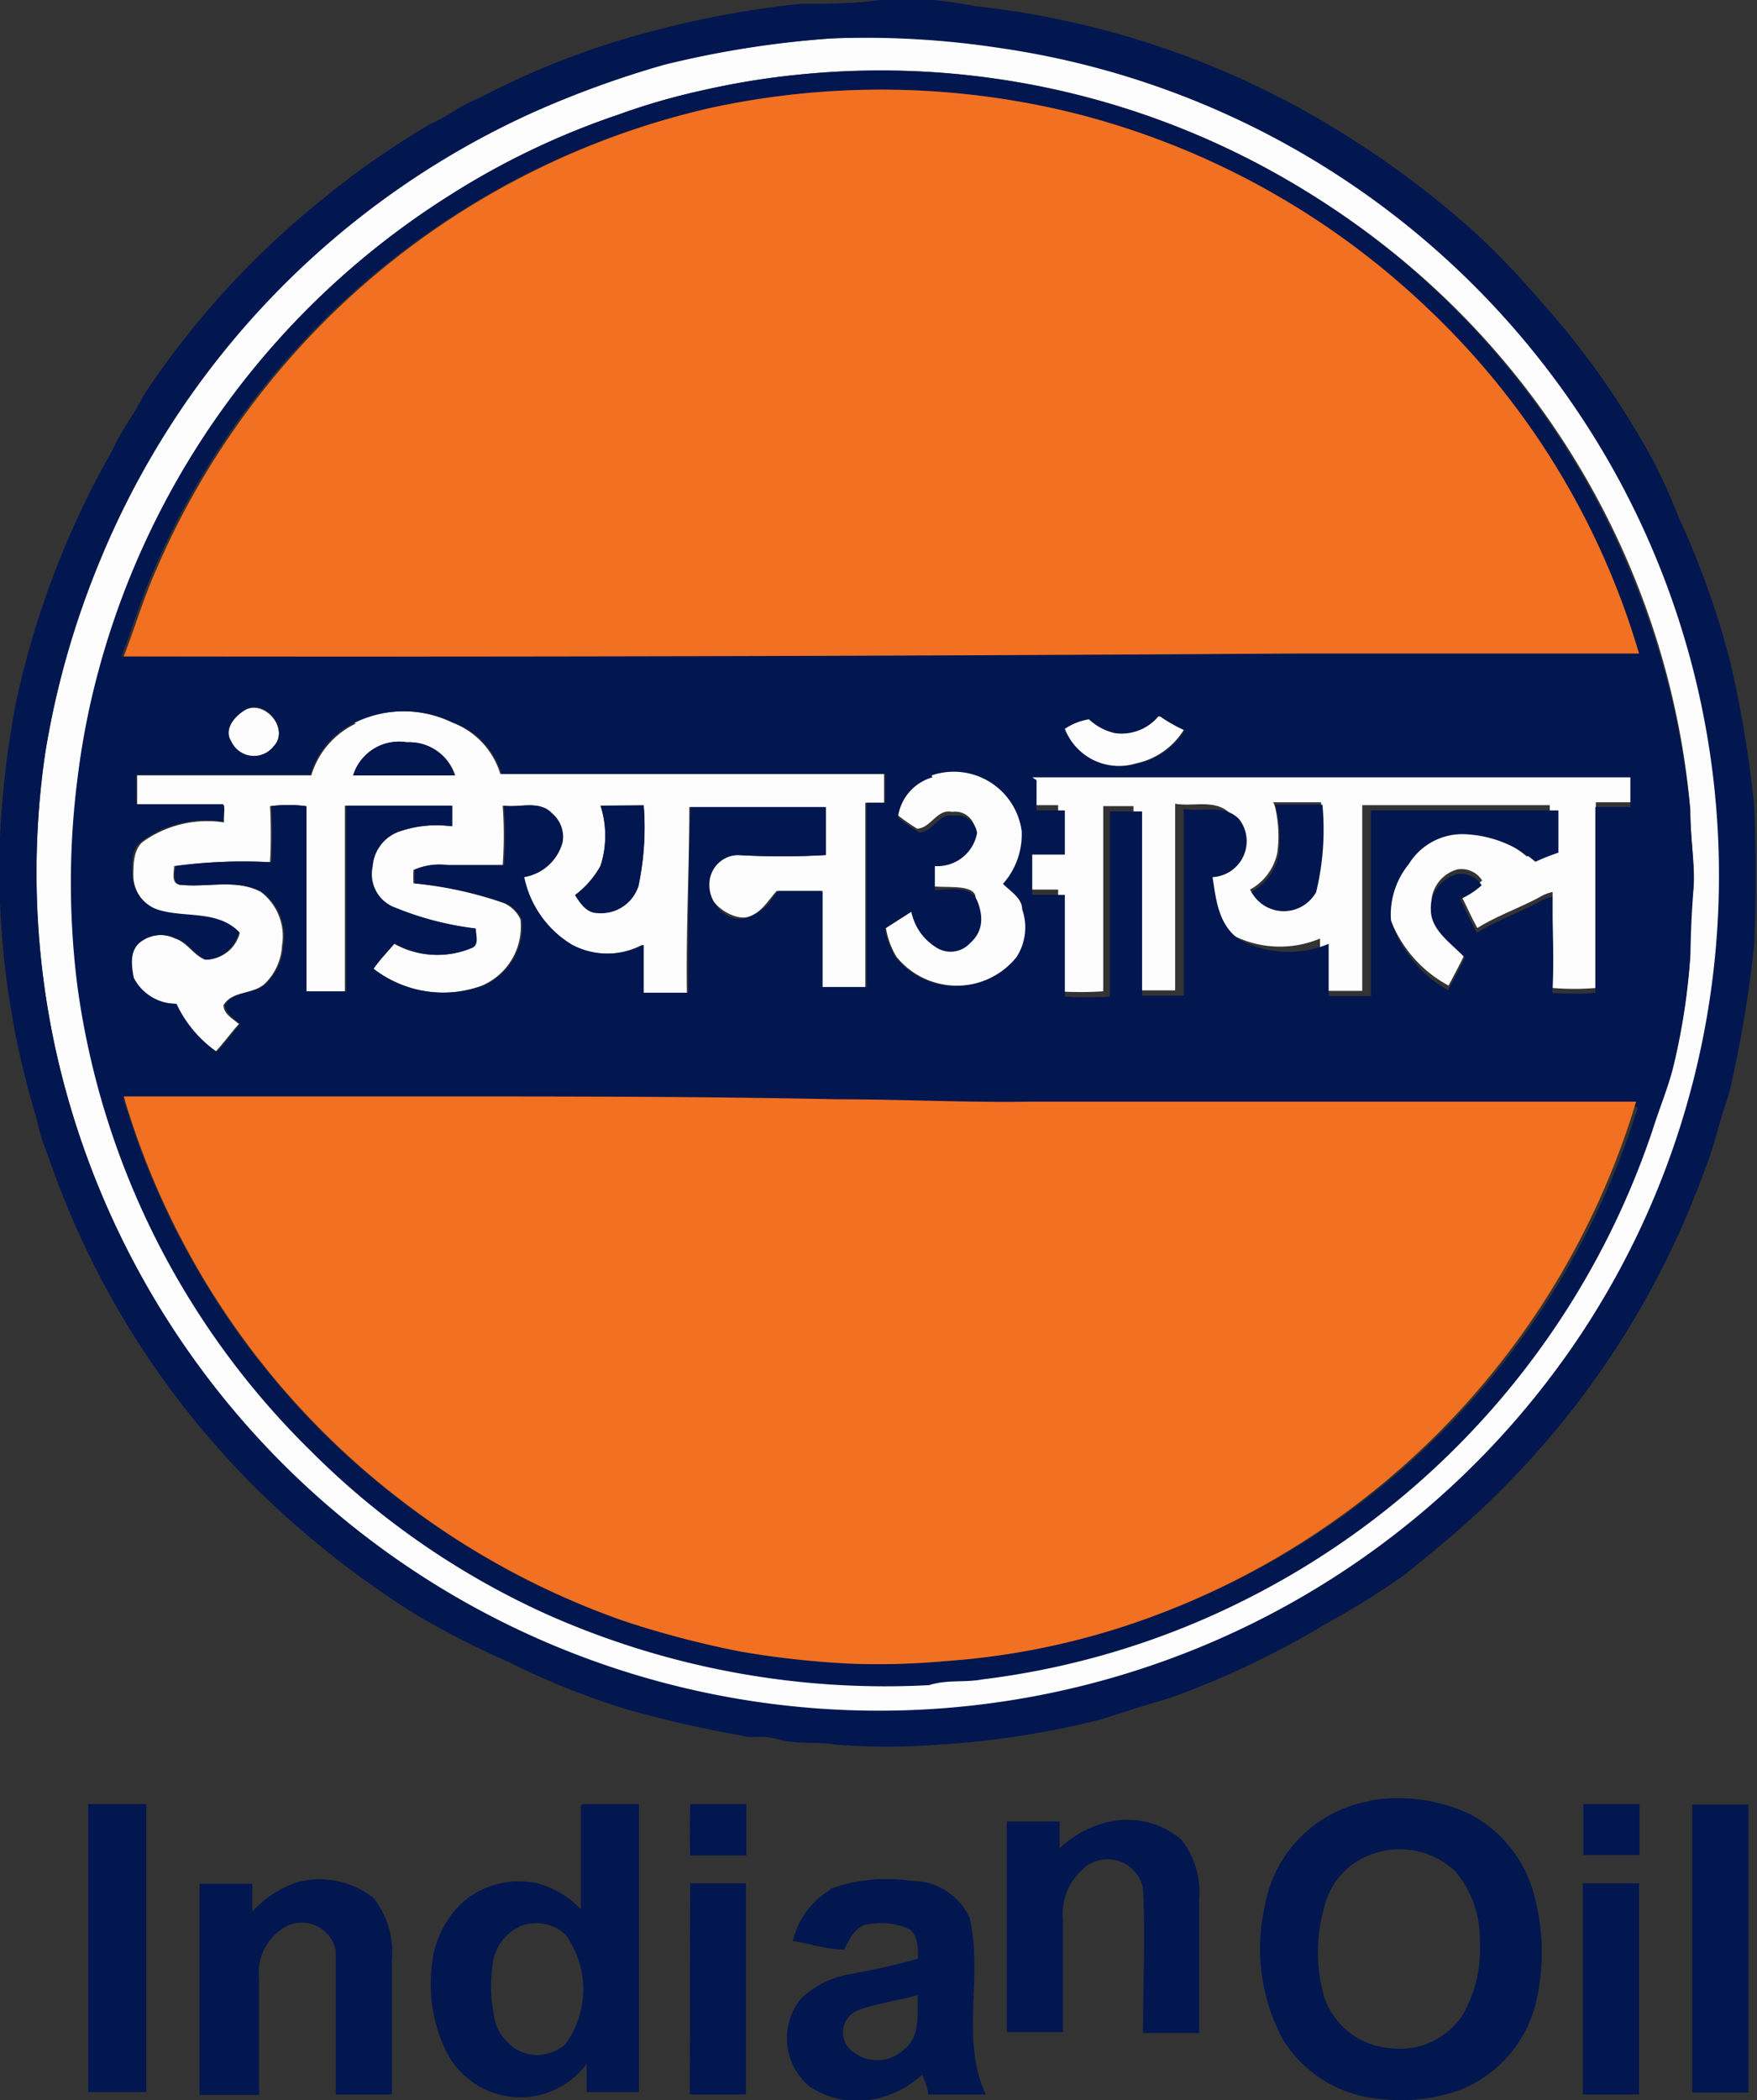 <svg xmlns="http://www.w3.org/2000/svg" viewBox="0 0 36.63 43.77"><rect x="0" y="0" width="36.63" height="43.77" fill="#333333" stroke="none"/><defs><style>.cls-1{fill:#fdfdfd;}.cls-1,.cls-2,.cls-3{fill-rule:evenodd;}.cls-2{fill:#02164f;}.cls-3{fill:#f27022;}</style></defs><g id="Layer_2" data-name="Layer 2"><g id="Layer_1-2" data-name="Layer 1"><path class="cls-1" d="M16.61,1.56a16.17,16.17,0,0,0-1.95.32,13.74,13.74,0,0,0-1.77.51A16.21,16.21,0,0,0,9.33,4.1a16.9,16.9,0,0,0-7.24,9.77,16,16,0,0,0-.45,2.27,17.13,17.13,0,0,0,0,4.41A16.73,16.73,0,0,0,6.5,30.18a16.64,16.64,0,0,0,4.9,3.4,17.35,17.35,0,0,0,8,1.49c.37-.08.74,0,1.11-.12a16.68,16.68,0,0,0,5.41-1.63,17,17,0,0,0,8.53-9.8c.15-.48.35-.94.46-1.43a13.71,13.71,0,0,0,.33-2.21c0-.44,0-.88.06-1.32s-.07-1.12-.06-1.69A16.81,16.81,0,0,0,27.25,4,16.85,16.85,0,0,0,16.61,1.56M17.34.8a18.63,18.63,0,0,1,3.5.17A17.54,17.54,0,0,1,33.62,9.69,17.34,17.34,0,0,1,33,27.75,17.57,17.57,0,0,1,1.15,21.83a17.25,17.25,0,0,1-.21-6.12,18.12,18.12,0,0,1,1.14-4.07,17.6,17.6,0,0,1,9-9.3,20.47,20.47,0,0,1,2.75-1A20.61,20.61,0,0,1,17.34.8"/><path class="cls-1" d="M5.14,14.78c.42-.17.9.44.56.78a.52.52,0,0,1-.88-.11C4.65,15.19,4.91,14.9,5.14,14.78Z"/><path class="cls-1" d="M12.52,16.79a2.05,2.05,0,0,1,0,1.25,1.93,1.93,0,0,1-.53.61c.11.17.24.37.47.37a.82.82,0,0,0,.85-.56,5.9,5.9,0,0,0,.11-1.68Zm-5.16-.63c.71,0,1.42,0,2.13,0a1,1,0,0,0-1-.69,1,1,0,0,0-1.12.69m0-1.1a2.36,2.36,0,0,1,2.06,0,1.65,1.65,0,0,1,1,1.07c2.68,0,5.35,0,8,0v.6l-.39,0c0,1.28,0,2.56,0,3.84-.31,0-.62,0-.92,0,0-.68,0-1.35,0-2-.31,0-.62,0-.93,0-.18.2-.32.46-.6.54s-.84-.25-.83-.65a.61.61,0,0,1,.62-.64,15.62,15.62,0,0,0,1.81,0c0-.35,0-.69,0-1-.94,0-1.88,0-2.82,0,0,1.29-.07,2.57-.05,3.87-.31,0-.62,0-.93,0,0-.34,0-.68,0-1a1.6,1.6,0,0,1-1.49,0,2.15,2.15,0,0,1-1-1.41,1,1,0,0,0,.8-.73.64.64,0,0,0-.22-.6c-.24-.28-.66-.11-1-.16a8.55,8.55,0,0,1,0,1.24c-.39,0-.78,0-1.16,0a1.28,1.28,0,0,0-.7.1,2.7,2.7,0,0,0,0,.28,8,8,0,0,1,1.88.41.68.68,0,0,1,.35.34,1.34,1.34,0,0,1-.8,1.38,2.4,2.4,0,0,1-2.29-.35c.13-.19.29-.35.44-.53a1.81,1.81,0,0,0,1.6.1c.17-.06.09-.27.09-.41a6.48,6.48,0,0,1-1.74-.46.74.74,0,0,1-.41-.83.83.83,0,0,1,.53-.72,2.4,2.4,0,0,1,1.13-.12c0-.15,0-.29,0-.43-.74,0-1.47,0-2.21,0,0,1.29,0,2.58,0,3.87l-.83,0c0-1.29,0-2.57,0-3.86a2.93,2.93,0,0,0-.73,0,11.42,11.42,0,0,1,0,1.17,10.62,10.62,0,0,0-2,.08c0,.13-.07.36.12.39.56.06,1.17-.13,1.69.15a1.16,1.16,0,0,1,.44,1.11,1.19,1.19,0,0,1-.33.77c-.24.27-.71.16-.89.48,0,.18.19.28.32.39-.17.19-.32.4-.49.58a2.52,2.52,0,0,1-.84-1,1,1,0,0,1-.89-.54c0-.25-.09-.56.13-.74a.72.72,0,0,1,.76-.08c.25.08.38.34.62.44A.74.74,0,0,0,5,19.44c-.43-.44-1.08-.3-1.61-.44a.78.78,0,0,1-.61-.73c0-.25,0-.55.19-.72a2.31,2.31,0,0,1,1.7-.41c0-.12,0-.26,0-.36-.6,0-1.21,0-1.81,0v-.62c1.21,0,2.42,0,3.63,0a1.75,1.75,0,0,1,.93-1.08"/><path class="cls-1" d="M24.17,14.92a3.2,3.2,0,0,0,.51.29,1.55,1.55,0,0,1-1,.7,1.23,1.23,0,0,1-1.5-.73,1.24,1.24,0,0,1,.51-.2,1.14,1.14,0,0,0,.54.29,1,1,0,0,0,.9-.35Z"/><path class="cls-1" d="M19.44,16.15a1.43,1.43,0,0,1,1.88,1.16,1.55,1.55,0,0,1-.39,1.1c.16.16.36.3.4.53a1.14,1.14,0,0,1-.12,1,1.62,1.62,0,0,1-2.52,0,1.68,1.68,0,0,1-.22-.6L19,19a1.13,1.13,0,0,0,.47.66.55.55,0,0,0,.71-.08c.25-.22.17-.58.16-.87s-.6-.2-.89-.24c0-.17,0-.34,0-.5a.84.84,0,0,0,.88-.69.42.42,0,0,0-.48-.36c-.32-.07-.44.34-.73.35a4.37,4.37,0,0,1-.44-.31A1,1,0,0,1,19.44,16.15Z"/><path class="cls-1" d="M26.57,16.77a2.61,2.61,0,0,1,.06,1,1.14,1.14,0,0,1-.57.77.77.77,0,0,0,1.35,0,5.56,5.56,0,0,0,.13-1.82h-1m-5.05-.62H34c0,.21,0,.42,0,.62-.24,0-.49,0-.73,0,0,1.29,0,2.58,0,3.87a5.41,5.41,0,0,1-.9,0c0-.65,0-1.31,0-2a.82.82,0,0,0-.26.1c-.42.23-.89.39-1.31.65-.13-.23-.23-.47-.35-.7a1.65,1.65,0,0,0,.45-.29.51.51,0,0,0-.52-.23.74.74,0,0,0-.54.74c0,.46.43.73.71,1-.11.23-.23.45-.35.68A2.62,2.62,0,0,1,29,19.19a1.66,1.66,0,0,1,.19-1.29,1.31,1.31,0,0,1,1.24-.62,2.42,2.42,0,0,1,1.4.57,4.78,4.78,0,0,1,.48-.19c0-.3,0-.59,0-.88-1.3,0-2.6,0-3.91,0,0,1.29,0,2.58,0,3.87-.29,0-.58,0-.88,0,0-.36,0-.73,0-1.09a2.16,2.16,0,0,1-1.86-.09c-.44-.28-.49-.84-.56-1.3a.75.75,0,0,0,.56-1.2c-.3-.33-.78-.15-1.16-.22,0,1.3,0,2.59,0,3.89l-.87,0c0-1.28,0-2.56,0-3.84H23c0,1.28,0,2.57,0,3.86a7.37,7.37,0,0,1-.94,0c0-.71,0-1.42,0-2.12h-.68c0-.28,0-.56,0-.84h.68c0-.31,0-.61,0-.92h-.59v-.63"/><path class="cls-2" d="M17.34.8a20.61,20.61,0,0,0-3.49.55,20.47,20.47,0,0,0-2.75,1,17.6,17.6,0,0,0-9,9.3A18.12,18.12,0,0,0,.94,15.71a17.25,17.25,0,0,0,.21,6.12A17.58,17.58,0,0,0,33,27.75a17.34,17.34,0,0,0,.58-18.06A17.54,17.54,0,0,0,20.84,1,18.63,18.63,0,0,0,17.34.8M16.68.08c.55,0,1.11,0,1.66-.08s1.33,0,2,.13a18.13,18.13,0,0,1,7.26,2.41,19.64,19.64,0,0,1,3.22,2.37,17.41,17.41,0,0,1,1.26,1.32,17.55,17.55,0,0,1,2.4,3.4A12.38,12.38,0,0,1,35,10.79a17.55,17.55,0,0,1,1.07,3,23.62,23.62,0,0,1,.5,3q.06,1.45,0,2.91a25.41,25.41,0,0,1-.53,3.12c-.19.51-.29,1.05-.5,1.56a18.14,18.14,0,0,1-4.87,7.27c-.45.41-.92.79-1.4,1.18a17,17,0,0,1-1.61,1,18.24,18.24,0,0,1-3.28,1.56c-.49.14-1,.31-1.45.45a18.44,18.44,0,0,1-3.37.52,13.78,13.78,0,0,1-2.13,0c-.4-.07-.81,0-1.2-.11s-.52,0-.77-.08a23.9,23.9,0,0,1-2.37-.54,15.77,15.77,0,0,1-2.5-1,18,18,0,0,1-1.95-1,19.6,19.6,0,0,1-3-2.32A17.92,17.92,0,0,1,1,24.08a4.15,4.15,0,0,1-.24-.78A17.74,17.74,0,0,1,0,17.46a19.61,19.61,0,0,1,.34-2.85,18.4,18.4,0,0,1,2-5.22C2.51,9,2.8,8.63,3,8.23a18,18,0,0,1,3.8-4.14A17.23,17.23,0,0,1,9,2.57c.35-.15.64-.4,1-.53A16.72,16.72,0,0,1,13.6.65,20.12,20.12,0,0,1,16.68.08"/><path class="cls-2" d="M2.56,22.85a16.44,16.44,0,0,0,5.71,8.36A16.6,16.6,0,0,0,13,33.78a19.87,19.87,0,0,0,2.44.64,18.88,18.88,0,0,0,2.25.25,15.14,15.14,0,0,0,2-.05,15.5,15.5,0,0,0,4.14-.86A16.52,16.52,0,0,0,34.15,23.07H31c-.54,0-1.08,0-1.62,0-2.62,0-5.24,0-7.87,0-1.35,0-2.69,0-4-.05-2.85-.05-5.69,0-8.54-.06-2.12,0-4.24,0-6.36,0m19-6.7v.63h.59c0,.31,0,.61,0,.92h-.68c0,.28,0,.56,0,.84h.68c0,.7,0,1.41,0,2.12a7.37,7.37,0,0,0,.94,0c0-1.29,0-2.58,0-3.86h.67c0,1.28,0,2.56,0,3.84l.87,0c0-1.3,0-2.59,0-3.89.38.07.86-.11,1.16.22a.75.75,0,0,1-.56,1.2c.07.46.12,1,.56,1.3a2.16,2.16,0,0,0,1.86.09c0,.36,0,.72,0,1.09.3,0,.59,0,.88,0,0-1.29,0-2.58,0-3.87,1.31,0,2.61,0,3.91,0,0,.29,0,.58,0,.88a4.78,4.78,0,0,0-.48.19,2.42,2.42,0,0,0-1.4-.57,1.31,1.31,0,0,0-1.24.62A1.66,1.66,0,0,0,29,19.19a2.62,2.62,0,0,0,1.19,1.45c.12-.23.24-.45.35-.68-.28-.3-.71-.57-.71-1a.74.74,0,0,1,.54-.74.51.51,0,0,1,.52.23,1.65,1.65,0,0,1-.45.29c.12.23.22.47.35.7.42-.26.89-.42,1.31-.65a.82.82,0,0,1,.26-.1c0,.65.05,1.31,0,2a5.41,5.41,0,0,0,.9,0c0-1.29,0-2.58,0-3.87.24,0,.49,0,.73,0,0-.2,0-.41,0-.62H21.52m-2.08,0a1,1,0,0,0-.72.84,4.37,4.37,0,0,0,.44.31c.29,0,.41-.42.73-.35a.42.42,0,0,1,.48.36.84.84,0,0,1-.88.69c0,.16,0,.33,0,.5.29,0,.75-.12.89.24s.09.65-.16.87a.55.55,0,0,1-.71.08A1.13,1.13,0,0,1,19,19l-.55.35a1.68,1.68,0,0,0,.22.6,1.62,1.62,0,0,0,2.52,0,1.14,1.14,0,0,0,.12-1c0-.23-.24-.37-.4-.53a1.55,1.55,0,0,0,.39-1.1,1.43,1.43,0,0,0-1.88-1.16m4.73-1.23a1,1,0,0,1-.9.35,1.14,1.14,0,0,1-.54-.29,1.24,1.24,0,0,0-.51.2,1.23,1.23,0,0,0,1.5.73,1.55,1.55,0,0,0,1-.7,3.2,3.2,0,0,1-.51-.29M7.4,15.06a1.75,1.75,0,0,0-.93,1.08c-1.21,0-2.42,0-3.63,0v.62c.6,0,1.21,0,1.81,0,.06.1,0,.24,0,.36a2.31,2.31,0,0,0-1.7.41c-.23.17-.2.47-.19.72a.78.78,0,0,0,.61.73c.53.14,1.18,0,1.61.44A.74.74,0,0,1,4.3,20c-.24-.1-.37-.36-.62-.44a.72.72,0,0,0-.76.08c-.22.18-.18.49-.13.74a1,1,0,0,0,.89.54,2.52,2.52,0,0,0,.84,1c.18-.18.32-.39.49-.58-.13-.11-.3-.21-.32-.39.18-.32.65-.21.89-.48a1.19,1.19,0,0,0,.33-.77,1.16,1.16,0,0,0-.44-1.11c-.52-.28-1.13-.09-1.69-.15-.19,0-.13-.26-.12-.39a10.62,10.62,0,0,1,2-.08,11.42,11.42,0,0,0,0-1.17,2.93,2.93,0,0,1,.73,0c0,1.29,0,2.57,0,3.86l.83,0c0-1.29,0-2.58,0-3.87.74,0,1.47,0,2.21,0,0,.14,0,.28,0,.43a2.4,2.4,0,0,0-1.13.12.83.83,0,0,0-.53.72.74.74,0,0,0,.41.83,6.48,6.48,0,0,0,1.74.46c0,.14.08.35-.09.41a1.81,1.81,0,0,1-1.6-.1c-.15.18-.31.34-.44.53a2.4,2.4,0,0,0,2.29.35,1.34,1.34,0,0,0,.8-1.38.68.68,0,0,0-.35-.34,8,8,0,0,0-1.88-.41,2.7,2.7,0,0,1,0-.28,1.28,1.28,0,0,1,.7-.1c.38,0,.77,0,1.16,0a8.55,8.55,0,0,0,0-1.24c.32.05.74-.12,1,.16a.64.64,0,0,1,.22.6,1,1,0,0,1-.8.73,2.15,2.15,0,0,0,1,1.41,1.6,1.6,0,0,0,1.49,0c0,.35,0,.69,0,1,.31,0,.62,0,.93,0,0-1.3,0-2.58.05-3.87.94,0,1.88,0,2.82,0,0,.35,0,.69,0,1a15.62,15.62,0,0,1-1.81,0,.61.61,0,0,0-.62.64c0,.4.42.83.83.65s.42-.34.6-.54c.31,0,.62,0,.93,0,0,.68,0,1.35,0,2,.3,0,.61,0,.92,0,0-1.28,0-2.56,0-3.84l.39,0v-.6c-2.68,0-5.35,0-8,0a1.65,1.65,0,0,0-1-1.07,2.36,2.36,0,0,0-2.06,0m-2.26-.28c-.23.12-.49.41-.32.67a.52.52,0,0,0,.88.11c.34-.34-.14-1-.56-.78M14.81,2.25A16.6,16.6,0,0,0,3.2,11.89c-.26.58-.44,1.2-.67,1.79q12.21,0,24.42-.06h7.22a16.15,16.15,0,0,0-4.34-7.13A16.54,16.54,0,0,0,22.4,2.36a16.77,16.77,0,0,0-7.59-.11m1.8-.69a16.93,16.93,0,0,1,17.63,11,17,17,0,0,1,1,4.35c0,.57.1,1.13.06,1.69s-.05.88-.06,1.32a13.71,13.71,0,0,1-.33,2.21c-.11.49-.31.95-.46,1.43a17,17,0,0,1-8.53,9.8A16.68,16.68,0,0,1,20.48,35c-.37.07-.74,0-1.11.12a17.35,17.35,0,0,1-8-1.49,16.64,16.64,0,0,1-4.9-3.4,16.73,16.73,0,0,1-4.85-9.63,17.13,17.13,0,0,1,0-4.41,16,16,0,0,1,.45-2.27A16.9,16.9,0,0,1,9.33,4.1a16.21,16.21,0,0,1,3.56-1.71,13.74,13.74,0,0,1,1.77-.51,16.17,16.17,0,0,1,1.95-.32"/><path class="cls-2" d="M7.36,16.16a1,1,0,0,1,1.12-.69,1,1,0,0,1,1,.69c-.71,0-1.42,0-2.13,0"/><path class="cls-2" d="M12.52,16.79h.9a5.9,5.9,0,0,1-.11,1.68.82.82,0,0,1-.85.56c-.23,0-.36-.2-.47-.37a1.93,1.93,0,0,0,.53-.61A2.05,2.05,0,0,0,12.52,16.79Z"/><path class="cls-2" d="M26.57,16.77h1a5.56,5.56,0,0,1-.13,1.82.77.77,0,0,1-1.35,0,1.14,1.14,0,0,0,.57-.77,2.81,2.81,0,0,0-.06-1"/><path class="cls-2" d="M28.67,38.62a1.54,1.54,0,0,0-1.06,1.12,3.38,3.38,0,0,0,0,1.89,1.58,1.58,0,0,0,1.43,1.06A1.56,1.56,0,0,0,30.49,42a2.75,2.75,0,0,0,.36-1.56A2.16,2.16,0,0,0,30.34,39,1.68,1.68,0,0,0,28.67,38.62Zm-.14-1.09a3.52,3.52,0,0,1,2.12.28A2.67,2.67,0,0,1,32,39.56a4.55,4.55,0,0,1,0,2.26,2.63,2.63,0,0,1-1.52,1.72,3.63,3.63,0,0,1-1.73.2,2.63,2.63,0,0,1-2-1.23,4,4,0,0,1-.38-2.79,2.69,2.69,0,0,1,2.22-2.19"/><path class="cls-2" d="M1.84,37.6H3.05c0,2,0,4,0,6H1.84v-6"/><path class="cls-2" d="M10.86,40.14a1,1,0,0,0-.57.68,3.12,3.12,0,0,0,0,1.14,1,1,0,0,0,.57.8.88.88,0,0,0,.93-.16,1.94,1.94,0,0,0,0-2.28A.89.89,0,0,0,10.86,40.14Zm1.28-2.54c.39,0,.79,0,1.18,0v6H12.23v-.59a1.72,1.72,0,0,1-1.39.7,1.74,1.74,0,0,1-1.53-.94A3.2,3.2,0,0,1,9,41a2.05,2.05,0,0,1,.71-1.41,1.82,1.82,0,0,1,1.5-.34,2,2,0,0,1,.9.54c0-.72,0-1.43,0-2.15"/><path class="cls-2" d="M14.39,37.6h1.17v1.07H14.39C14.38,38.31,14.38,38,14.39,37.6Z"/><path class="cls-2" d="M33,37.6h1.18c0,.36,0,.71,0,1.06q-.59,0-1.17,0V37.6"/><path class="cls-2" d="M35.28,37.61c.39,0,.78,0,1.17,0,0,2,0,4,0,6H35.28Z"/><path class="cls-2" d="M6.19,39.23a1.8,1.8,0,0,1,1.6.33,1.82,1.82,0,0,1,.38,1.3c0,.93,0,1.86,0,2.79H7c0-1,0-2,0-3a.72.72,0,0,0-1.16-.42,1.09,1.09,0,0,0-.44,1c0,.81,0,1.62,0,2.43H4.16v-4.4h1.1v.58A2.2,2.2,0,0,1,6.19,39.23Z"/><path class="cls-2" d="M17.9,41.89a.5.5,0,0,0-.24.75.81.81,0,0,0,1.2.06c.34-.27.26-.74.27-1.12-.41.11-.83.17-1.23.31m-.6-2.52A3.43,3.43,0,0,1,19,39.2a1.32,1.32,0,0,1,1.21.76c.3,1.21-.2,2.52.34,3.69-.4,0-.8,0-1.2,0,0-.14-.08-.28-.12-.42a2,2,0,0,1-1.09.53,1.74,1.74,0,0,1-1.28-.29,1.31,1.31,0,0,1-.15-1.83,2,2,0,0,1,1.09-.51c.45-.09.9-.18,1.34-.31,0-.22,0-.49-.19-.62a1.4,1.4,0,0,0-.81-.1c-.28,0-.43.3-.54.53-.36,0-.71-.12-1.07-.18a1.69,1.69,0,0,1,.79-1.07"/><path class="cls-2" d="M23,38a1.74,1.74,0,0,1,1.63.34A1.77,1.77,0,0,1,25,39.58c0,.93,0,1.86,0,2.79q-.59,0-1.17,0c0-1,.05-2,0-3A.75.75,0,0,0,22.53,39a1.23,1.23,0,0,0-.37,1c0,.78,0,1.57,0,2.35-.39,0-.78,0-1.17,0,0-1.46,0-2.93,0-4.39h1.1c0,.18,0,.37,0,.56A2.15,2.15,0,0,1,23,38Z"/><path class="cls-2" d="M14.39,39.25h1.16c0,1.47,0,2.93,0,4.4H14.38C14.39,42.18,14.38,40.72,14.39,39.25Z"/><path class="cls-2" d="M33,39.25h1.17c0,1.47,0,2.93,0,4.4H33C33,42.18,33,40.72,33,39.25Z"/><path class="cls-3" d="M14.81,2.25a16.77,16.77,0,0,1,7.59.11,16.54,16.54,0,0,1,7.43,4.13,16.15,16.15,0,0,1,4.34,7.13H27q-12.21.08-24.42.06c.23-.59.41-1.21.67-1.79A16.6,16.6,0,0,1,14.81,2.25Z"/><path class="cls-3" d="M2.56,22.85c2.12,0,4.24,0,6.36,0,2.85,0,5.69,0,8.54.06,1.35,0,2.69.07,4,.05,2.63,0,5.25,0,7.87,0,.54,0,1.08,0,1.62,0h3.16A16.52,16.52,0,0,1,23.83,33.76a15.5,15.5,0,0,1-4.14.86,15.14,15.14,0,0,1-2,.05,18.88,18.88,0,0,1-2.25-.25A19.87,19.87,0,0,1,13,33.78a16.6,16.6,0,0,1-4.71-2.57,16.44,16.44,0,0,1-5.71-8.36"/></g></g></svg>